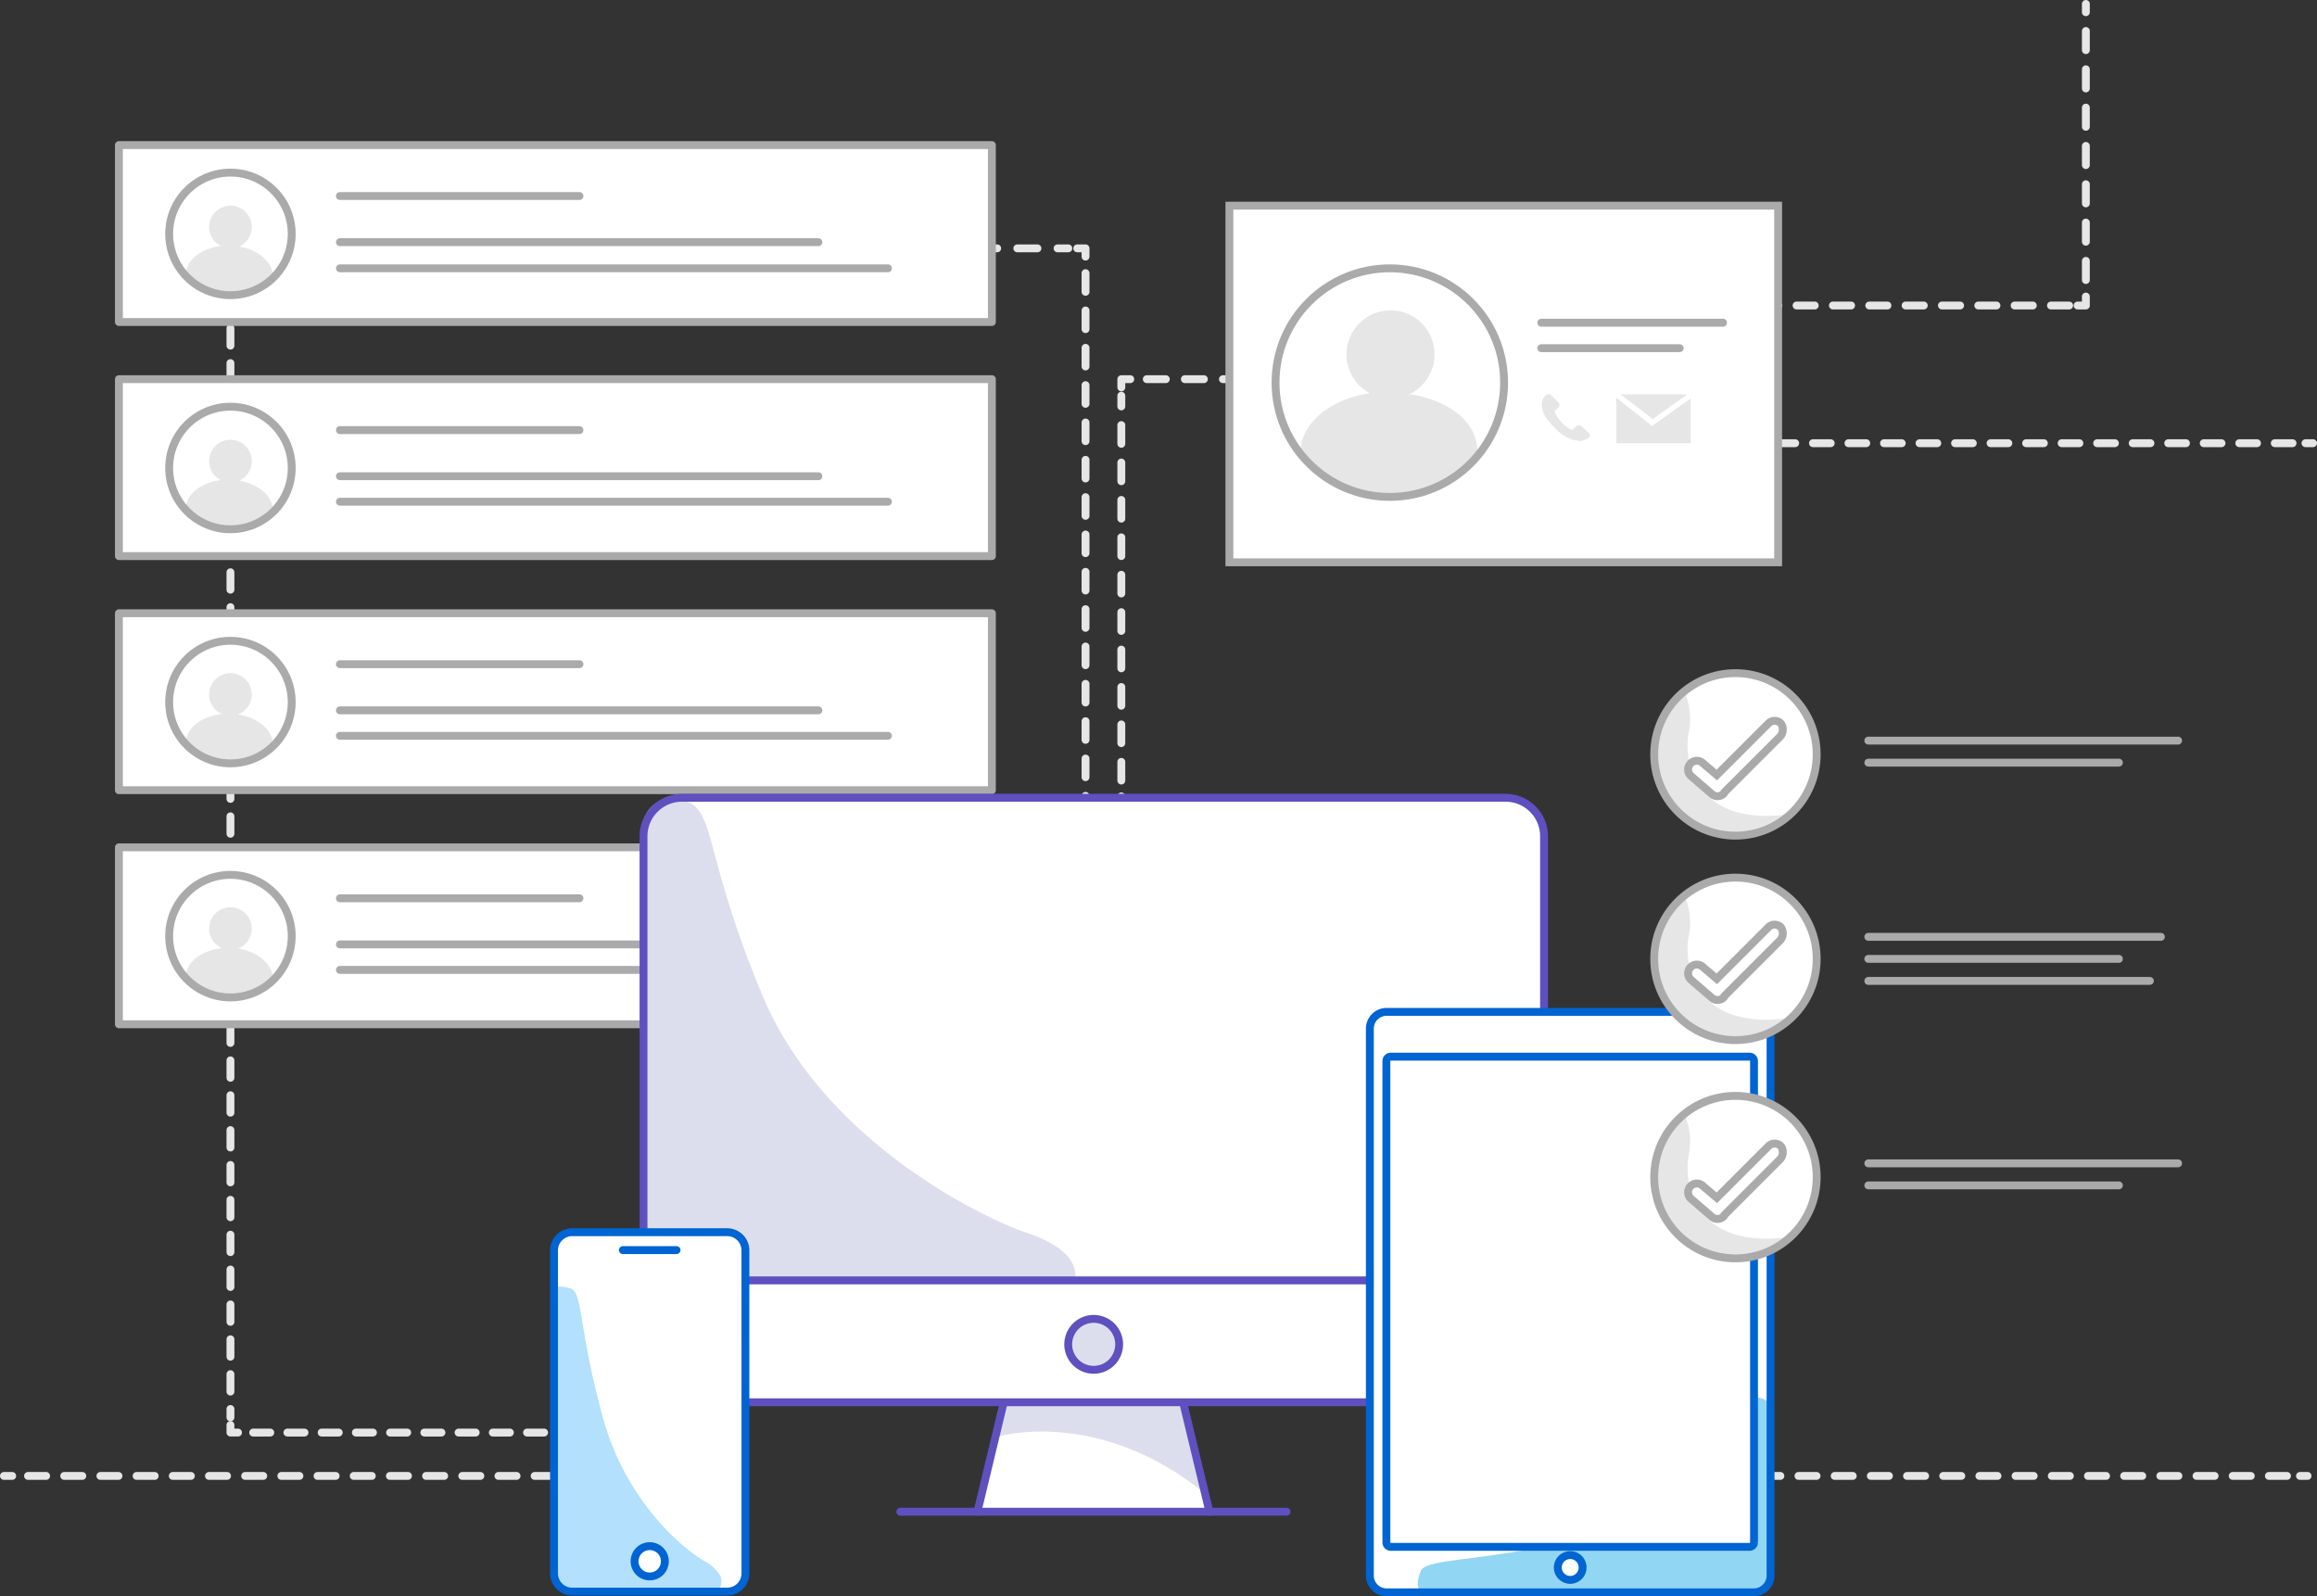 <svg xmlns="http://www.w3.org/2000/svg" width="294.152" height="202.64" viewBox="0 0 294.152 202.64"><rect x="0" y="0" width="294.152" height="202.64" fill="#333333" stroke="none"/><g id="Telstra_Calling_for_Microsoft_Office_365-60" data-name="Telstra Calling for Microsoft Office 365-60" transform="translate(0.5 0.5)"><g id="Lines" transform="translate(0)"><g id="neutral-5_13_" transform="translate(222.18 55.764)"><g id="neutral-5"><g id="Group_116" data-name="Group 116"><line id="Line_176" data-name="Line 176" x2="1.049" fill="none" stroke="#e6e6e6" stroke-linecap="round" stroke-linejoin="round" stroke-width="1"></line><line id="Line_177" data-name="Line 177" x2="66.077" transform="translate(2.972)" fill="none" stroke="#e6e6e6" stroke-linecap="round" stroke-linejoin="round" stroke-width="1" stroke-dasharray="2.255 2.255"></line><line id="Line_178" data-name="Line 178" x2="0.961" transform="translate(70.01)" fill="none" stroke="#e6e6e6" stroke-linecap="round" stroke-linejoin="round" stroke-width="1"></line></g></g></g><g id="neutral-5_12_" transform="translate(219.82)"><g id="neutral-5_77_"><g id="Group_117" data-name="Group 117"><line id="Line_179" data-name="Line 179" x2="1.136" transform="translate(0 38.283)" fill="none" stroke="#e6e6e6" stroke-linecap="round" stroke-linejoin="round" stroke-width="1"></line><line id="Line_180" data-name="Line 180" x2="39.244" transform="translate(3.147 38.283)" fill="none" stroke="#e6e6e6" stroke-linecap="round" stroke-linejoin="round" stroke-width="1" stroke-dasharray="2.307 2.307"></line><path id="Path_590" data-name="Path 590" d="M301.8,43.636h1.049V42.5" transform="translate(-258.36 -5.353)" fill="none" stroke="#e6e6e6" stroke-linecap="round" stroke-linejoin="round" stroke-width="1"></path><line id="Line_181" data-name="Line 181" y1="32.951" transform="translate(44.488 2.098)" fill="none" stroke="#e6e6e6" stroke-linecap="round" stroke-linejoin="round" stroke-width="1" stroke-dasharray="2.432 2.432"></line><line id="Line_182" data-name="Line 182" y1="1.049" transform="translate(44.488)" fill="none" stroke="#e6e6e6" stroke-linecap="round" stroke-linejoin="round" stroke-width="1"></line></g></g></g><g id="neutral-5_11_" transform="translate(141.856 47.635)"><g id="neutral-5_2_"><g id="Group_118" data-name="Group 118"><line id="Line_183" data-name="Line 183" y1="1.136" transform="translate(0 52.967)" fill="none" stroke="#e6e6e6" stroke-linecap="round" stroke-linejoin="round" stroke-width="1"></line><line id="Line_184" data-name="Line 184" y1="48.859" transform="translate(0 2.098)" fill="none" stroke="#e6e6e6" stroke-linecap="round" stroke-linejoin="round" stroke-width="1" stroke-dasharray="2.375 2.375"></line><path id="Path_591" data-name="Path 591" d="M162.9,55.549V54.5h1.136" transform="translate(-162.9 -54.5)" fill="none" stroke="#e6e6e6" stroke-linecap="round" stroke-linejoin="round" stroke-width="1"></path><line id="Line_185" data-name="Line 185" x2="24.298" transform="translate(3.234)" fill="none" stroke="#e6e6e6" stroke-linecap="round" stroke-linejoin="round" stroke-width="1" stroke-dasharray="2.416 2.416"></line><line id="Line_186" data-name="Line 186" x2="1.049" transform="translate(28.581)" fill="none" stroke="#e6e6e6" stroke-linecap="round" stroke-linejoin="round" stroke-width="1"></line></g></g></g><g id="neutral-5_10_" transform="translate(115.111 31.028)"><g id="neutral-5_71_"><g id="Group_119" data-name="Group 119"><line id="Line_187" data-name="Line 187" x2="1.049" fill="none" stroke="#e6e6e6" stroke-linecap="round" stroke-linejoin="round" stroke-width="1"></line><line id="Line_188" data-name="Line 188" x2="16.694" transform="translate(3.321)" fill="none" stroke="#e6e6e6" stroke-linecap="round" stroke-linejoin="round" stroke-width="1" stroke-dasharray="2.555 2.555"></line><path id="Path_592" data-name="Path 592" d="M156.5,35.5h1.049v1.049" transform="translate(-135.348 -35.5)" fill="none" stroke="#e6e6e6" stroke-linecap="round" stroke-linejoin="round" stroke-width="1"></path><line id="Line_189" data-name="Line 189" y2="69.399" transform="translate(22.201 3.147)" fill="none" stroke="#e6e6e6" stroke-linecap="round" stroke-linejoin="round" stroke-width="1" stroke-dasharray="2.37 2.37"></line><line id="Line_190" data-name="Line 190" y2="1.049" transform="translate(22.201 73.506)" fill="none" stroke="#e6e6e6" stroke-linecap="round" stroke-linejoin="round" stroke-width="1"></line></g></g></g><g id="neutral-5_9_" transform="translate(0 186.869)"><g id="neutral-5_4_"><g id="Group_120" data-name="Group 120"><line id="Line_191" data-name="Line 191" x2="1.049" fill="none" stroke="#e6e6e6" stroke-linecap="round" stroke-linejoin="round" stroke-width="1"></line><line id="Line_192" data-name="Line 192" x2="67.213" transform="translate(3.059)" fill="none" stroke="#e6e6e6" stroke-linecap="round" stroke-linejoin="round" stroke-width="1" stroke-dasharray="2.297 2.297"></line><line id="Line_193" data-name="Line 193" x2="1.049" transform="translate(71.234)" fill="none" stroke="#e6e6e6" stroke-linecap="round" stroke-linejoin="round" stroke-width="1"></line></g></g></g><g id="neutral-5_8_" transform="translate(220.257 186.869)"><g id="neutral-5_65_"><g id="Group_121" data-name="Group 121"><line id="Line_194" data-name="Line 194" x2="1.049" fill="none" stroke="#e6e6e6" stroke-linecap="round" stroke-linejoin="round" stroke-width="1"></line><line id="Line_195" data-name="Line 195" x2="67.301" transform="translate(2.972)" fill="none" stroke="#e6e6e6" stroke-linecap="round" stroke-linejoin="round" stroke-width="1" stroke-dasharray="2.297 2.297"></line><line id="Line_196" data-name="Line 196" x2="0.961" transform="translate(71.234)" fill="none" stroke="#e6e6e6" stroke-linecap="round" stroke-linejoin="round" stroke-width="1"></line></g></g></g><g id="neutral-5_7_" transform="translate(28.756 38.283)"><g id="neutral-5_6_"><g id="Group_122" data-name="Group 122"><line id="Line_197" data-name="Line 197" y2="0.961" fill="none" stroke="#e6e6e6" stroke-linecap="round" stroke-linejoin="round" stroke-width="1"></line><line id="Line_198" data-name="Line 198" y2="138.273" transform="translate(0 2.884)" fill="none" stroke="#e6e6e6" stroke-linecap="round" stroke-linejoin="round" stroke-width="1" stroke-dasharray="2.213 2.213"></line><path id="Path_593" data-name="Path 593" d="M33.5,206.4v.961h.961" transform="translate(-33.5 -64.282)" fill="none" stroke="#e6e6e6" stroke-linecap="round" stroke-linejoin="round" stroke-width="1"></path><line id="Line_199" data-name="Line 199" x2="48.422" transform="translate(2.884 143.08)" fill="none" stroke="#e6e6e6" stroke-linecap="round" stroke-linejoin="round" stroke-width="1" stroke-dasharray="2.173 2.173"></line><line id="Line_200" data-name="Line 200" x2="0.961" transform="translate(52.267 143.08)" fill="none" stroke="#e6e6e6" stroke-linecap="round" stroke-linejoin="round" stroke-width="1"></line></g></g></g></g><g id="Contact_1" transform="translate(14.596 17.918)"><g id="white_6_"><rect id="white_40_" width="110.828" height="22.463" fill="#fff"></rect></g><g id="neutral-5_17_" transform="translate(8.478 12.757)"><path id="neutral-5_52_" d="M38.1,39.207c.087-2.185-2.36-4.021-5.419-4.108S27.087,36.585,27,38.77c0,0,.7,2.272,5.244,2.36S38.1,39.207,38.1,39.207Z" transform="translate(-27 -35.096)" fill="#e6e6e6"></path></g><g id="neutral-5_16_" transform="translate(11.45 7.692)"><circle id="neutral-5_60_" cx="2.71" cy="2.71" r="2.71" fill="#e6e6e6"></circle></g><g id="neutral-3_9_"><rect id="neutral-3_86_" width="110.828" height="22.463" fill="none" stroke="#aaa" stroke-linecap="round" stroke-linejoin="round" stroke-miterlimit="10" stroke-width="1"></rect></g><g id="neutral-3_8_" transform="translate(6.38 3.496)"><circle id="neutral-3_109_" cx="7.779" cy="7.779" r="7.779" fill="none" stroke="#aaa" stroke-linecap="round" stroke-linejoin="round" stroke-miterlimit="10" stroke-width="1"></circle></g><g id="neutral-3_7_" transform="translate(28.057 6.468)"><line id="neutral-3_84_" x2="30.416" fill="none" stroke="#aaa" stroke-linecap="round" stroke-linejoin="round" stroke-miterlimit="10" stroke-width="1"></line></g><g id="neutral-3_6_" transform="translate(28.057 12.324)"><line id="neutral-3_106_" x2="60.746" fill="none" stroke="#aaa" stroke-linecap="round" stroke-linejoin="round" stroke-miterlimit="10" stroke-width="1"></line></g><g id="neutral-3_5_" transform="translate(28.057 15.645)"><line id="neutral-3_81_" x2="69.573" fill="none" stroke="#aaa" stroke-linecap="round" stroke-linejoin="round" stroke-miterlimit="10" stroke-width="1"></line></g></g><g id="Contact_2" transform="translate(14.596 47.635)"><g id="white_8_"><rect id="white_39_" width="110.828" height="22.463" fill="#fff"></rect></g><g id="neutral-5_21_" transform="translate(8.478 12.757)"><path id="neutral-5_46_" d="M38.1,73.207c.087-2.185-2.36-4.021-5.419-4.108S27.087,70.585,27,72.77c0,0,.7,2.272,5.244,2.36S38.1,73.207,38.1,73.207Z" transform="translate(-27 -69.096)" fill="#e6e6e6"></path></g><g id="neutral-5_20_" transform="translate(11.45 7.692)"><circle id="neutral-5_57_" cx="2.71" cy="2.71" r="2.71" fill="#e6e6e6"></circle></g><g id="neutral-3_19_"><rect id="neutral-3_80_" width="110.828" height="22.463" fill="none" stroke="#aaa" stroke-linecap="round" stroke-linejoin="round" stroke-miterlimit="10" stroke-width="1"></rect></g><g id="neutral-3_18_" transform="translate(6.38 3.496)"><circle id="neutral-3_102_" cx="7.779" cy="7.779" r="7.779" fill="none" stroke="#aaa" stroke-linecap="round" stroke-linejoin="round" stroke-miterlimit="10" stroke-width="1"></circle></g><g id="neutral-3_17_" transform="translate(28.057 6.468)"><line id="neutral-3_78_" x2="30.416" fill="none" stroke="#aaa" stroke-linecap="round" stroke-linejoin="round" stroke-miterlimit="10" stroke-width="1"></line></g><g id="neutral-3_16_" transform="translate(28.057 12.324)"><line id="neutral-3_99_" x2="60.746" fill="none" stroke="#aaa" stroke-linecap="round" stroke-linejoin="round" stroke-miterlimit="10" stroke-width="1"></line></g><g id="neutral-3_15_" transform="translate(28.057 15.558)"><line id="neutral-3_76_" x2="69.573" fill="none" stroke="#aaa" stroke-linecap="round" stroke-linejoin="round" stroke-miterlimit="10" stroke-width="1"></line></g></g><g id="Contact_3" transform="translate(14.596 77.352)"><g id="white_10_"><rect id="white_38_" width="110.828" height="22.463" fill="#fff"></rect></g><g id="neutral-5_24_" transform="translate(8.478 12.757)"><path id="neutral-5_34_" d="M38.1,107.207c.087-2.185-2.36-4.021-5.419-4.108S27.087,104.585,27,106.77c0,0,.7,2.272,5.244,2.36S38.1,107.207,38.1,107.207Z" transform="translate(-27 -103.096)" fill="#e6e6e6"></path></g><g id="neutral-5_25_" transform="translate(11.45 7.604)"><circle id="neutral-5_54_" cx="2.71" cy="2.71" r="2.71" fill="#e6e6e6"></circle></g><g id="neutral-3_25_"><rect id="neutral-3_75_" width="110.828" height="22.463" fill="none" stroke="#aaa" stroke-linecap="round" stroke-linejoin="round" stroke-miterlimit="10" stroke-width="1"></rect></g><g id="neutral-3_26_" transform="translate(6.38 3.496)"><circle id="neutral-3_95_" cx="7.779" cy="7.779" r="7.779" fill="none" stroke="#aaa" stroke-linecap="round" stroke-linejoin="round" stroke-miterlimit="10" stroke-width="1"></circle></g><g id="neutral-3_27_" transform="translate(28.057 6.468)"><line id="neutral-3_57_" x2="30.416" fill="none" stroke="#aaa" stroke-linecap="round" stroke-linejoin="round" stroke-miterlimit="10" stroke-width="1"></line></g><g id="neutral-3_28_" transform="translate(28.057 12.324)"><line id="neutral-3_92_" x2="60.746" fill="none" stroke="#aaa" stroke-linecap="round" stroke-linejoin="round" stroke-miterlimit="10" stroke-width="1"></line></g><g id="neutral-3_29_" transform="translate(28.057 15.558)"><line id="neutral-3_51_" x2="69.573" fill="none" stroke="#aaa" stroke-linecap="round" stroke-linejoin="round" stroke-miterlimit="10" stroke-width="1"></line></g></g><g id="Contact_4" transform="translate(14.596 107.069)"><g id="white_14_"><rect id="white_37_" width="110.828" height="22.463" fill="#fff"></rect></g><g id="neutral-5_29_" transform="translate(8.478 12.757)"><path id="neutral-5_26_" d="M38.1,141.207c.087-2.185-2.36-4.021-5.419-4.108S27.087,138.585,27,140.77c0,0,.7,2.273,5.244,2.36S38.1,141.207,38.1,141.207Z" transform="translate(-27 -137.096)" fill="#e6e6e6"></path></g><g id="neutral-5_28_" transform="translate(11.45 7.604)"><circle id="neutral-5_42_" cx="2.71" cy="2.71" r="2.71" fill="#e6e6e6"></circle></g><g id="neutral-3_39_"><rect id="neutral-3_49_" width="110.828" height="22.463" fill="none" stroke="#aaa" stroke-linecap="round" stroke-linejoin="round" stroke-miterlimit="10" stroke-width="1"></rect></g><g id="neutral-3_38_" transform="translate(6.38 3.496)"><circle id="neutral-3_88_" cx="7.779" cy="7.779" r="7.779" fill="none" stroke="#aaa" stroke-linecap="round" stroke-linejoin="round" stroke-miterlimit="10" stroke-width="1"></circle></g><g id="neutral-3_37_" transform="translate(28.057 6.468)"><line id="neutral-3_31_" x2="30.416" fill="none" stroke="#aaa" stroke-linecap="round" stroke-linejoin="round" stroke-miterlimit="10" stroke-width="1"></line></g><g id="neutral-3_36_" transform="translate(28.057 12.324)"><line id="neutral-3_83_" x2="60.746" fill="none" stroke="#aaa" stroke-linecap="round" stroke-linejoin="round" stroke-miterlimit="10" stroke-width="1"></line></g><g id="neutral-3_35_" transform="translate(28.057 15.558)"><line id="neutral-3_1_" x2="69.573" fill="none" stroke="#aaa" stroke-linecap="round" stroke-linejoin="round" stroke-miterlimit="10" stroke-width="1"></line></g></g><g id="Devices" transform="translate(69.835 100.776)"><g id="white_15_" transform="translate(11.362)"><path id="white_36_" d="M207.824,187.146a4.887,4.887,0,0,1-4.895,4.895H98.395a4.887,4.887,0,0,1-4.895-4.895V120.195a4.887,4.887,0,0,1,4.895-4.895H202.929a4.887,4.887,0,0,1,4.895,4.895Z" transform="translate(-93.5 -115.3)" fill="#fff"></path></g><g id="white_16_" transform="translate(53.895 75.08)"><path id="white_35_" d="M167.63,201.2H145.342l-2.972,14.247s-.787,1.4.7,1.4h27.357s1.311.961.874-.7C170.864,214.4,167.63,201.2,167.63,201.2Z" transform="translate(-142.162 -201.2)" fill="#fff"></path></g><g id="shade-2_3_" transform="translate(11.275 0.056)"><path id="shade-2_9_" d="M93.4,119.154v57.424h54.89c.35-2.535-1.748-4.545-6.118-6.031-6.643-2.273-25.959-12.149-33.476-29.892-7.517-17.83-6.031-23.774-9.877-24.91-.262-.087-.524-.175-.874-.262a3.7,3.7,0,0,0-4.545,3.671" transform="translate(-93.4 -115.364)" fill="#dcdeee" fill-rule="evenodd"></path></g><g id="shade-2_4_" transform="translate(56.288 76.828)"><path id="shade-2_7_" d="M144.9,207.483s12.674-3.846,26.309,7.167l-2.8-11.45h-22.55Z" transform="translate(-144.9 -203.2)" fill="#dcdeed"></path></g><g id="stroke-2_7_" transform="translate(11.275 61.27)"><line id="stroke-2_18_" x2="114.411" fill="none" stroke="#5e50bf" stroke-linecap="round" stroke-miterlimit="10" stroke-width="1"></line></g><g id="stroke-2_8_" transform="translate(43.964 90.638)"><line id="stroke-2_16_" x2="49.033" fill="none" stroke="#5e50bf" stroke-linecap="round" stroke-miterlimit="10" stroke-width="1"></line></g><g id="stroke-2_9_" transform="translate(53.753 76.828)"><line id="stroke-2_5_" x1="3.321" y2="13.81" fill="none" stroke="#5e50bf" stroke-linecap="round" stroke-miterlimit="10" stroke-width="1"></line></g><g id="stroke-2_10_" transform="translate(79.887 76.828)"><line id="stroke-2_14_" x2="3.321" y2="13.81" fill="none" stroke="#5e50bf" stroke-linecap="round" stroke-miterlimit="10" stroke-width="1"></line></g><g id="shade-2_5_" transform="translate(65.291 66.165)"><path id="shade-2_2_" d="M161.668,194.234a3.226,3.226,0,0,1-3.234,3.234,3.284,3.284,0,0,1-3.234-3.234A3.226,3.226,0,0,1,158.434,191a3.284,3.284,0,0,1,3.234,3.234" transform="translate(-155.2 -191)" fill="#dcdeee"></path></g><g id="stroke-2_11_" transform="translate(64.286 65.162)"><circle id="stroke-2_13_" cx="3.234" cy="3.234" r="3.234" transform="translate(0 2.475) rotate(-22.5)" fill="none" stroke="#5e50bf" stroke-linecap="round" stroke-miterlimit="10" stroke-width="1"></circle></g><g id="stroke-2_6_" transform="translate(11.362)"><path id="stroke-2_2_" d="M207.824,187.146a4.887,4.887,0,0,1-4.895,4.895H98.395a4.887,4.887,0,0,1-4.895-4.895V120.195a4.887,4.887,0,0,1,4.895-4.895H202.929a4.887,4.887,0,0,1,4.895,4.895Z" transform="translate(-93.5 -115.3)" fill="none" stroke="#5e50bf" stroke-linecap="round" stroke-miterlimit="10" stroke-width="1"></path></g><g id="white_21_" transform="translate(0 55.152)"><path id="white_34_" d="M104.8,221.752a2.314,2.314,0,0,1-2.272,2.273H82.772a2.314,2.314,0,0,1-2.272-2.273v-41.08a2.314,2.314,0,0,1,2.272-2.273h19.753a2.314,2.314,0,0,1,2.272,2.273Z" transform="translate(-80.5 -178.4)" fill="#fff"></path></g><g id="shade-1_3_" transform="translate(0 62.067)"><path id="shade-1_6_" d="M80.5,186.651v35.836c0,2.01,1.049,2.535,2.272,2.535h18.18c.7,0,1.049-1.311.612-2.1a5.379,5.379,0,0,0-1.923-1.748c-2.622-1.486-10.226-7.6-13.111-18.879-2.972-11.188-2.36-14.946-3.846-15.733-1.136-.35-1.835-.35-2.185.087" transform="translate(-80.5 -186.311)" fill="#b2e0fd" fill-rule="evenodd"></path></g><g id="stroke-1_17_" transform="translate(8.74 57.424)"><line id="stroke-1_20_" x2="6.817" fill="none" stroke="#0064d2" stroke-linecap="round" stroke-miterlimit="10" stroke-width="1"></line></g><g id="stroke-1_16_" transform="translate(0 55.152)"><path id="stroke-1_19_" d="M104.8,221.752a2.314,2.314,0,0,1-2.272,2.273H82.772a2.314,2.314,0,0,1-2.272-2.273v-41.08a2.314,2.314,0,0,1,2.272-2.273h19.753a2.314,2.314,0,0,1,2.272,2.273Z" transform="translate(-80.5 -178.4)" fill="none" stroke="#0064d2" stroke-linecap="round" stroke-miterlimit="10" stroke-width="1"></path></g><g id="white_20_" transform="translate(10.226 95.008)"><path id="white_33_" d="M96.046,225.923A1.923,1.923,0,1,1,94.123,224a2,2,0,0,1,1.923,1.923" transform="translate(-92.2 -224)" fill="#fff"></path></g><g id="stroke-1_15_" transform="translate(10.226 95.008)"><circle id="stroke-1_7_" cx="1.923" cy="1.923" r="1.923" fill="none" stroke="#0064d2" stroke-linecap="round" stroke-miterlimit="10" stroke-width="1"></circle></g><g id="white_19_" transform="translate(103.573 27.183)"><path id="white_32_" d="M247.771,146.4a2.127,2.127,0,0,1,2.1,2.1v69.486a2.127,2.127,0,0,1-2.1,2.1H201.1a2.127,2.127,0,0,1-2.1-2.1V148.5a2.127,2.127,0,0,1,2.1-2.1Z" transform="translate(-199 -146.4)" fill="#fff"></path></g><g id="shade-1_2_" transform="translate(109.648 76.162)"><path id="shade-1_1_" d="M206.343,226.965h41.779c2.36,0,2.36-1.136,2.36-2.622V203.366c0-.787-1.486-1.224-2.36-.7a6.139,6.139,0,0,0-2.01,2.185c-1.661,2.972-5.332,11.712-18.267,15.121s-20.715,2.71-21.5,4.458c-.524,1.311-.524,2.1,0,2.535" transform="translate(-205.95 -202.438)" fill="#91d7f3" fill-rule="evenodd"></path></g><g id="stroke-1_14_" transform="translate(103.573 27.183)"><path id="stroke-1_10_" d="M247.771,146.4a2.127,2.127,0,0,1,2.1,2.1v69.486a2.127,2.127,0,0,1-2.1,2.1H201.1a2.127,2.127,0,0,1-2.1-2.1V148.5a2.127,2.127,0,0,1,2.1-2.1Z" transform="translate(-199 -146.4)" fill="none" stroke="#0064d2" stroke-miterlimit="10" stroke-width="1"></path></g><g id="white_18_" transform="translate(127.435 96.144)"><path id="white_7_" d="M229.447,226.873a1.573,1.573,0,1,1-1.573-1.573,1.567,1.567,0,0,1,1.573,1.573" transform="translate(-226.3 -225.3)" fill="#fff"></path></g><g id="stroke-1_13_" transform="translate(127.435 96.144)"><path id="stroke-1_9_" d="M229.447,226.873a1.573,1.573,0,1,1-1.573-1.573A1.567,1.567,0,0,1,229.447,226.873Z" transform="translate(-226.3 -225.3)" fill="none" stroke="#0064d2" stroke-miterlimit="10" stroke-width="1"></path></g><g id="stroke-1_12_" transform="translate(120.53 38.021)"><line id="stroke-1_3_" x2="5.506" fill="none" stroke="#0064d2" stroke-linecap="round" stroke-linejoin="round" stroke-miterlimit="10" stroke-width="1"></line></g><g id="white_17_" transform="translate(105.671 32.864)"><path id="white_30_" d="M247.549,152.9a.564.564,0,0,1,.524.524v61.183a.564.564,0,0,1-.524.524H201.924a.564.564,0,0,1-.524-.524V153.424a.564.564,0,0,1,.524-.524Z" transform="translate(-201.4 -152.9)" fill="#fff"></path></g><g id="stroke-1_11_" transform="translate(105.671 32.864)"><path id="stroke-1_2_" d="M247.549,152.9a.564.564,0,0,1,.524.524v61.183a.564.564,0,0,1-.524.524H201.924a.564.564,0,0,1-.524-.524V153.424a.564.564,0,0,1,.524-.524Z" transform="translate(-201.4 -152.9)" fill="none" stroke="#0064d2" stroke-miterlimit="10" stroke-width="1"></path></g></g><g id="Box" transform="translate(155.578 25.609)"><g id="white_23_"><rect id="white_22_" width="69.661" height="45.275" fill="#fff"></rect></g><g id="neutral-5_39_" transform="translate(9.003 23.672)"><path id="neutral-5_41_" d="M211.363,64.089c.175-4.37-4.632-7.429-10.838-7.692s-11.45,3.147-11.625,7.517c0,0,1.661,5.332,10.925,5.506S211.363,64.089,211.363,64.089Z" transform="translate(-188.9 -56.384)" fill="#e6e6e6"></path></g><g id="neutral-5_38_" transform="translate(14.859 13.285)"><ellipse id="neutral-5_31_" cx="5.594" cy="5.594" rx="5.594" ry="5.594" fill="#e6e6e6"></ellipse></g><g id="neutral-3_47_" transform="translate(5.856 7.954)"><circle id="neutral-3_77_" cx="14.509" cy="14.509" r="14.509" fill="none" stroke="#aaa" stroke-linecap="round" stroke-linejoin="round" stroke-miterlimit="10" stroke-width="1"></circle></g><g id="neutral-3_46_"><rect id="neutral-3_41_" width="69.661" height="45.275" fill="none" stroke="#aaa" stroke-miterlimit="10" stroke-width="1"></rect></g><g id="neutral-3_45_" transform="translate(39.594 14.859)"><line id="neutral-3_55_" x2="23.075" fill="none" stroke="#aaa" stroke-linecap="round" stroke-linejoin="round" stroke-miterlimit="10" stroke-width="1"></line></g><g id="neutral-3_44_" transform="translate(39.594 18.093)"><line id="neutral-3_43_" x2="17.568" fill="none" stroke="#aaa" stroke-linecap="round" stroke-linejoin="round" stroke-miterlimit="10" stroke-width="1"></line></g><g id="neutral-5_37_" transform="translate(39.671 23.949)"><path id="neutral-5_30_" d="M228.98,60.721a.321.321,0,0,0-.262-.087c-.087,0-.262.087-.35.087l-.524.524-.175-.087a4.4,4.4,0,0,1-1.136-.874,4.61,4.61,0,0,1-.874-1.224l-.087-.175.524-.524a.422.422,0,0,0,0-.612l-.961-.961a.321.321,0,0,0-.262-.087c-.087,0-.262.087-.35.087l-.262.262h0a1.722,1.722,0,0,0-.262.7c-.087,1.049.35,2.01,1.661,3.234a4.883,4.883,0,0,0,3.147,1.661h.087c.087,0,.262-.087.35-.087.175-.087.262-.087.35-.175h.087l.262-.175a.422.422,0,0,0,0-.612Z" transform="translate(-223.988 -56.7)" fill="#e6e6e6"></path></g><g id="neutral-5_36_" transform="translate(49.121 24.386)"><path id="neutral-5_33_" d="M239.345,60.784,234.8,57.2v5.769h9.44V57.287Z" transform="translate(-234.8 -57.2)" fill="#e6e6e6"></path></g><g id="neutral-5_35_" transform="translate(49.645 23.949)"><path id="neutral-5_18_" d="M243.878,56.7H235.4l4.108,3.147Z" transform="translate(-235.4 -56.7)" fill="#e6e6e6"></path></g></g><g id="Tasks" transform="translate(209.469 84.956)"><g id="white_28_" transform="translate(0.038)"><ellipse id="white_24_" cx="10.314" cy="10.314" rx="10.314" ry="10.314" fill="#fff"></ellipse></g><g id="neutral-5_44_" transform="translate(0 2.36)"><path id="neutral-5_15_" d="M244.14,99.9a8.557,8.557,0,0,1,.524,5.244c-.612,3.059.437,11.974,12.761,10.314l1.136-.437s-9.177,8.041-16.257-1.049C236.8,106.717,244.14,99.9,244.14,99.9Z" transform="translate(-240.257 -99.9)" fill="#e6e6e6"></path></g><g id="neutral-3_73_" transform="translate(0.038)"><ellipse id="neutral-3_60_" cx="10.314" cy="10.314" rx="10.314" ry="10.314" fill="none" stroke="#aaa" stroke-miterlimit="10" stroke-width="1"></ellipse></g><g id="neutral-3_72_" transform="translate(4.342 6.053)"><path id="neutral-3_34_" d="M257,104.453a1.108,1.108,0,0,0-1.573,0l-6.555,6.555-1.748-1.486a1.112,1.112,0,0,0-1.573,1.573l2.622,2.273a1.108,1.108,0,0,0,1.573,0,.305.305,0,0,0,.087-.175h0l7.08-7.08A1.324,1.324,0,0,0,257,104.453Z" transform="translate(-245.225 -104.125)" fill="none" stroke="#aaa" stroke-miterlimit="10" stroke-width="1"></path></g><g id="neutral-3_71_" transform="translate(27.22 8.566)"><line id="neutral-3_58_" x2="39.332" fill="none" stroke="#aaa" stroke-linecap="round" stroke-linejoin="round" stroke-miterlimit="10" stroke-width="1"></line></g><g id="neutral-3_70_" transform="translate(27.22 11.362)"><line id="neutral-3_30_" x2="31.815" fill="none" stroke="#aaa" stroke-linecap="round" stroke-linejoin="round" stroke-miterlimit="10" stroke-width="1"></line></g><g id="white_29_" transform="translate(0.038 53.666)"><ellipse id="white_25_" cx="10.314" cy="10.314" rx="10.314" ry="10.314" fill="#fff"></ellipse></g><g id="neutral-5_43_" transform="translate(0 56.026)"><path id="neutral-5_14_" d="M244.14,161.3a8.557,8.557,0,0,1,.524,5.244c-.612,3.147.437,11.974,12.761,10.314l1.136-.437s-9.177,8.041-16.257-1.049C236.8,168.117,244.14,161.3,244.14,161.3Z" transform="translate(-240.257 -161.3)" fill="#e6e6e6"></path></g><g id="neutral-3_69_" transform="translate(0.038 53.666)"><ellipse id="neutral-3_56_" cx="10.314" cy="10.314" rx="10.314" ry="10.314" fill="none" stroke="#aaa" stroke-miterlimit="10" stroke-width="1"></ellipse></g><g id="neutral-3_68_" transform="translate(4.342 59.719)"><path id="neutral-3_22_" d="M257,165.853a1.108,1.108,0,0,0-1.573,0l-6.555,6.555-1.748-1.486a1.112,1.112,0,0,0-1.573,1.573l2.622,2.272a1.108,1.108,0,0,0,1.573,0,.305.305,0,0,0,.087-.175h0l7.08-7.08A1.324,1.324,0,0,0,257,165.853Z" transform="translate(-245.225 -165.525)" fill="none" stroke="#aaa" stroke-miterlimit="10" stroke-width="1"></path></g><g id="neutral-3_67_" transform="translate(27.22 62.231)"><line id="neutral-3_54_" x2="39.332" fill="none" stroke="#aaa" stroke-linecap="round" stroke-linejoin="round" stroke-miterlimit="10" stroke-width="1"></line></g><g id="neutral-3_66_" transform="translate(27.22 65.028)"><line id="neutral-3_14_" x2="31.815" fill="none" stroke="#aaa" stroke-linecap="round" stroke-linejoin="round" stroke-miterlimit="10" stroke-width="1"></line></g><g id="white_27_" transform="translate(0.038 25.959)"><ellipse id="white_26_" cx="10.314" cy="10.314" rx="10.314" ry="10.314" fill="#fff"></ellipse></g><g id="neutral-5_45_" transform="translate(0 28.231)"><path id="neutral-5_3_" d="M244.14,129.5a8.557,8.557,0,0,1,.524,5.244c-.612,3.147.437,11.974,12.761,10.314l1.136-.437s-9.177,8.041-16.257-1.049C236.8,136.4,244.14,129.5,244.14,129.5Z" transform="translate(-240.257 -129.5)" fill="#e6e6e6"></path></g><g id="neutral-3_65_" transform="translate(0.038 25.959)"><ellipse id="neutral-3_52_" cx="10.314" cy="10.314" rx="10.314" ry="10.314" fill="none" stroke="#aaa" stroke-miterlimit="10" stroke-width="1"></ellipse></g><g id="neutral-3_64_" transform="translate(4.342 31.924)"><path id="neutral-3_11_" d="M257,134.053a1.108,1.108,0,0,0-1.573,0l-6.555,6.555-1.748-1.486a1.112,1.112,0,0,0-1.573,1.573l2.622,2.272a1.108,1.108,0,0,0,1.573,0,.305.305,0,0,0,.087-.175h0l7.08-7.08A1.324,1.324,0,0,0,257,134.053Z" transform="translate(-245.225 -133.725)" fill="none" stroke="#aaa" stroke-miterlimit="10" stroke-width="1"></path></g><g id="neutral-3_63_" transform="translate(27.22 33.476)"><line id="neutral-3_50_" x2="37.147" fill="none" stroke="#aaa" stroke-linecap="round" stroke-linejoin="round" stroke-miterlimit="10" stroke-width="1"></line></g><g id="neutral-3_62_" transform="translate(27.22 36.273)"><line id="neutral-3_4_" x2="31.815" fill="none" stroke="#aaa" stroke-linecap="round" stroke-linejoin="round" stroke-miterlimit="10" stroke-width="1"></line></g><g id="neutral-3_61_" transform="translate(27.22 39.069)"><line id="neutral-3_48_" x2="35.748" fill="none" stroke="#aaa" stroke-linecap="round" stroke-linejoin="round" stroke-miterlimit="10" stroke-width="1"></line></g></g></g></svg>